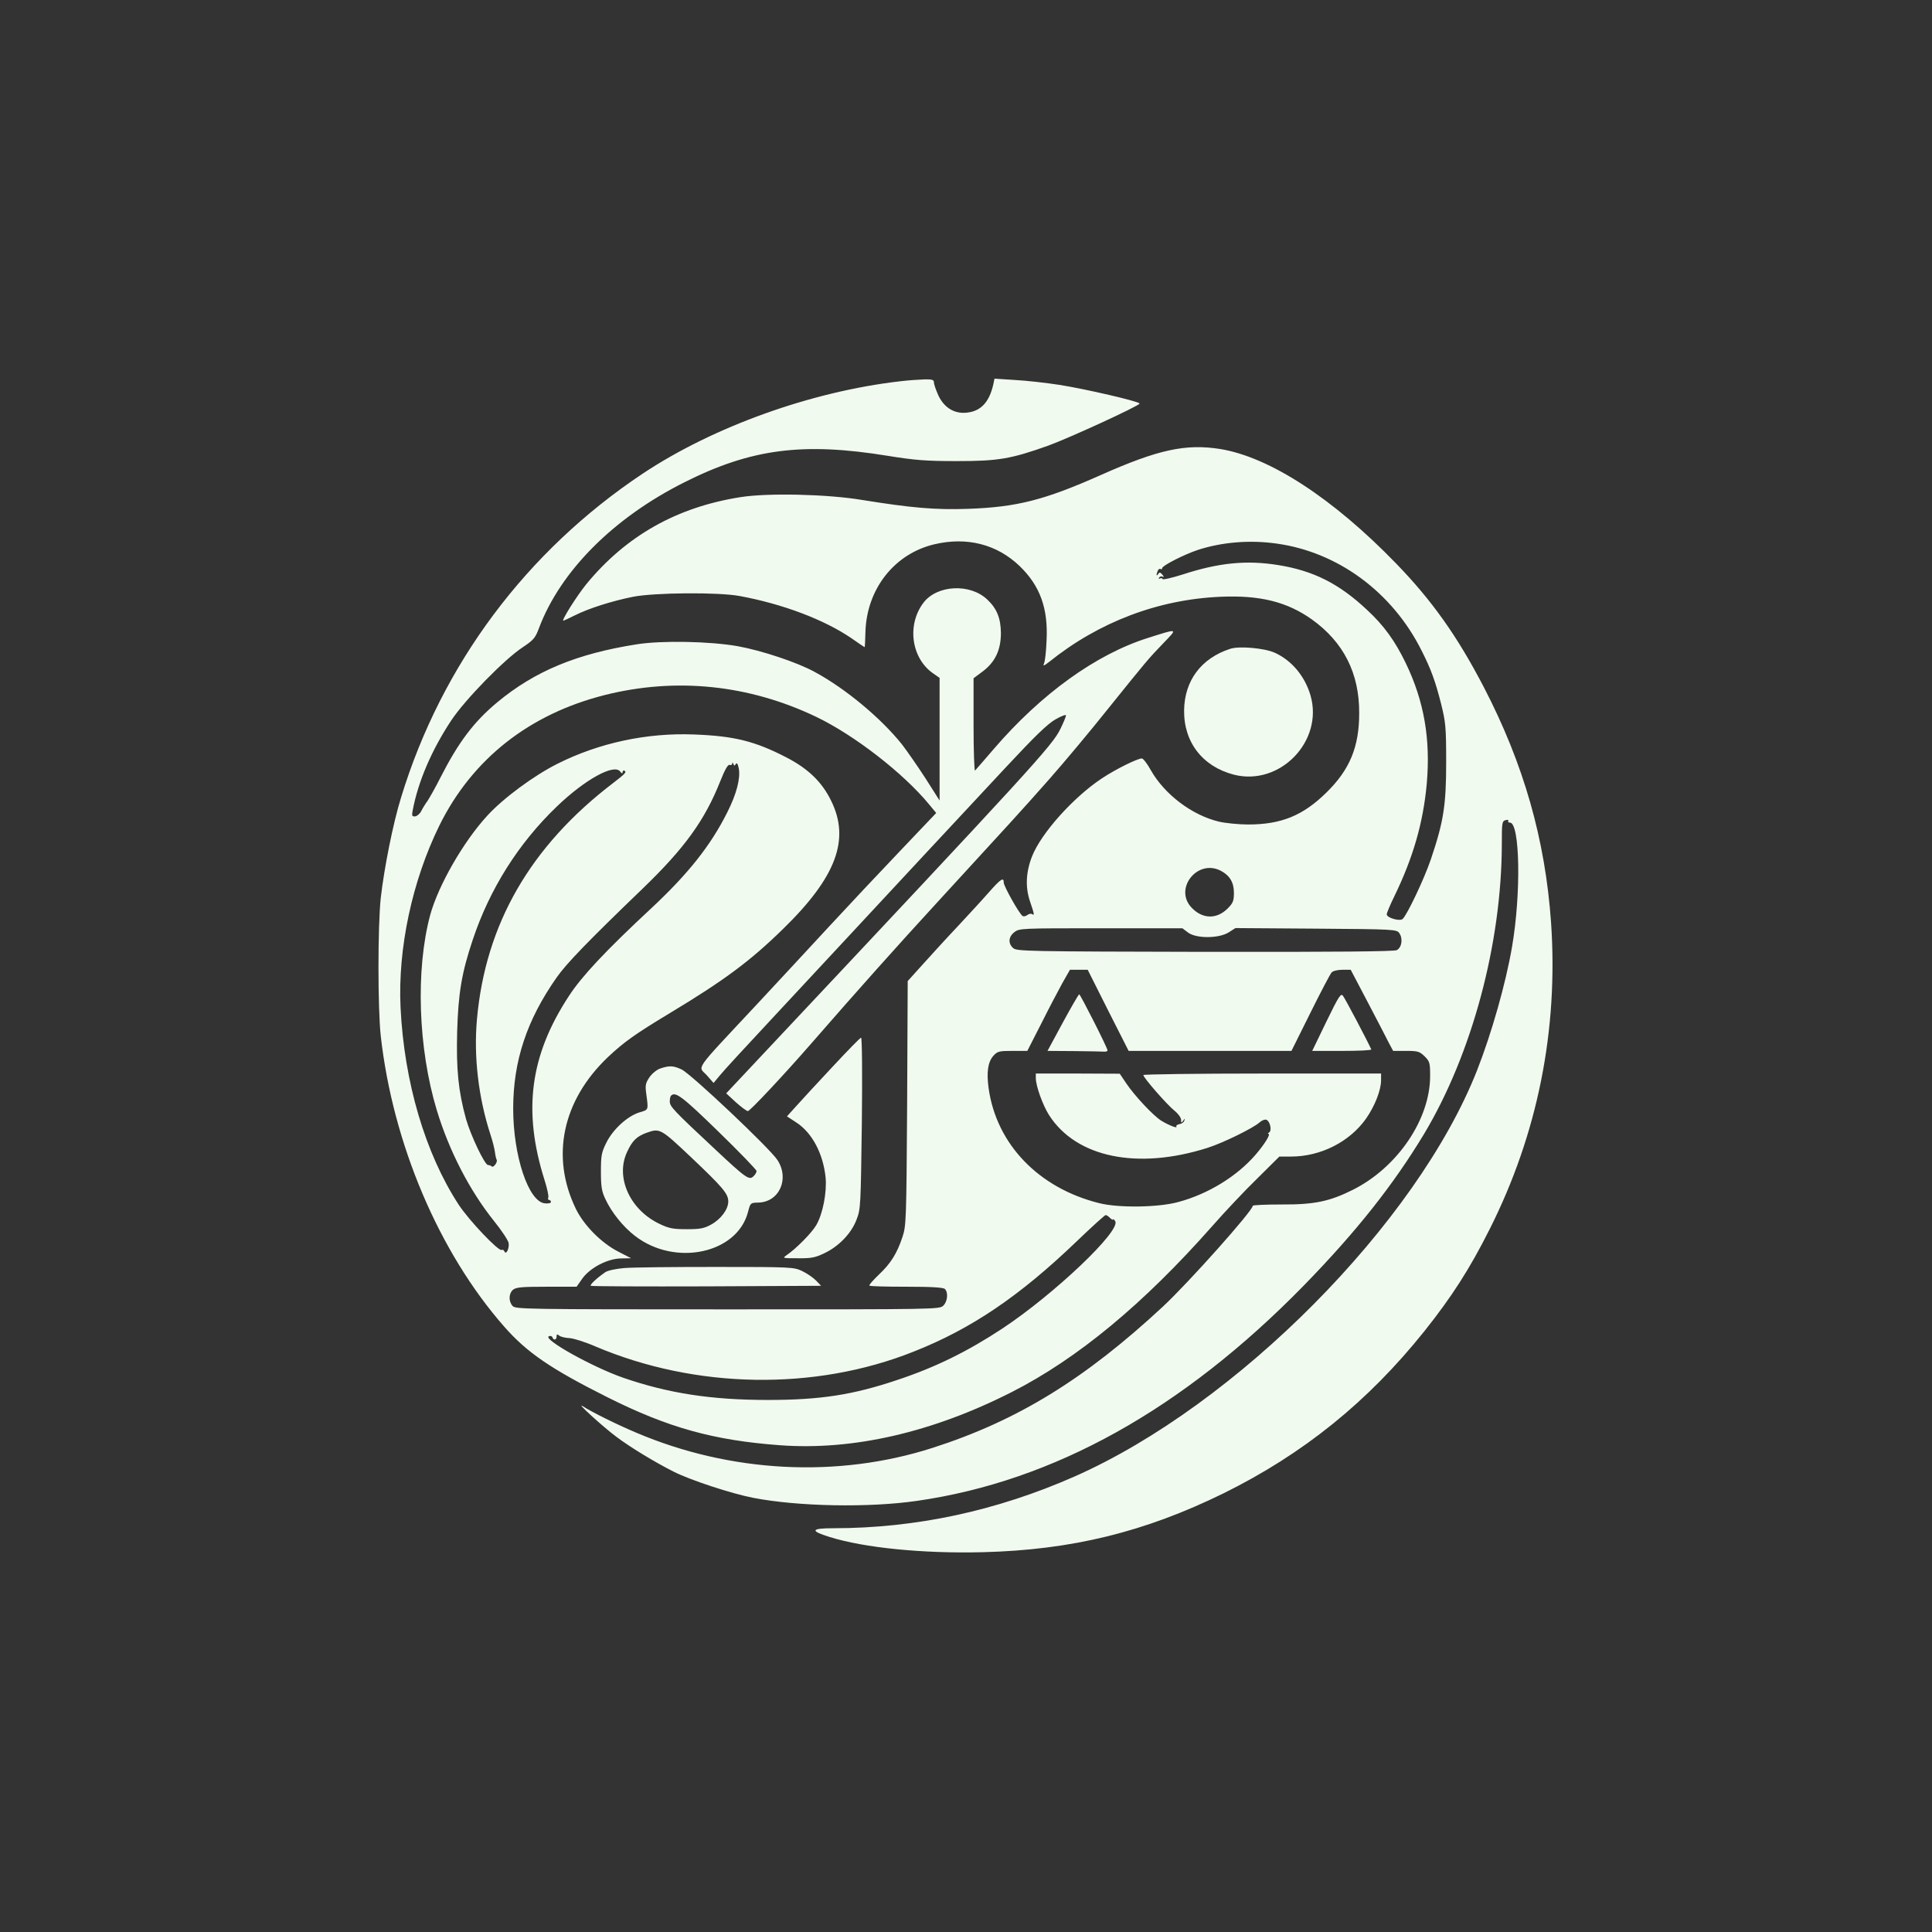 <?xml version="1.0" standalone="no"?>
<!DOCTYPE svg PUBLIC "-//W3C//DTD SVG 20010904//EN"
 "http://www.w3.org/TR/2001/REC-SVG-20010904/DTD/svg10.dtd">
<svg version="1.0" xmlns="http://www.w3.org/2000/svg"
 width="1024pt" height="1024pt" viewBox="0 0 1024 1024"
 preserveAspectRatio="xMidYMid meet">

<rect x="0" y="0" width="1024" height="1024" fill="#333333" stroke="none"/>

<g transform="translate(0,1024) scale(0.1,-0.1)"
fill="#F1FAEE" stroke="none">
<path d="M4770 8219 c-470 -54 -990 -241 -1363 -489 -617 -411 -1066 -1012
-1281 -1716 -43 -138 -90 -376 -108 -534 -16 -151 -16 -584 0 -730 64 -572
309 -1148 654 -1541 121 -138 247 -224 548 -375 321 -161 562 -228 913 -254
388 -29 809 68 1230 282 348 177 698 467 1061 878 65 74 172 188 238 252 l119
118 62 0 c157 0 311 78 398 202 46 66 79 150 79 203 l0 35 -630 0 c-346 0
-630 -4 -630 -8 0 -14 126 -158 165 -189 19 -15 35 -37 35 -48 0 -17 2 -18 11
-5 9 13 10 13 6 0 -2 -8 -13 -16 -25 -18 -12 -2 -20 -8 -17 -13 8 -12 -41 7
-80 31 -42 26 -142 133 -185 197 l-35 52 -222 1 -223 0 0 -24 c0 -42 37 -144
70 -196 144 -225 468 -292 840 -174 82 26 243 105 276 135 12 11 28 17 36 14
20 -8 30 -57 15 -67 -7 -4 -9 -8 -4 -8 13 0 -19 -53 -68 -110 -98 -114 -252
-209 -410 -251 -105 -29 -316 -32 -419 -6 -321 80 -544 312 -586 608 -12 87
-4 141 26 174 21 23 31 25 101 25 l78 0 73 143 c39 78 90 175 112 215 l41 72
47 0 47 0 108 -215 109 -215 431 0 432 0 100 201 c55 111 106 208 113 215 7 8
33 14 57 14 l44 0 93 -177 c51 -98 102 -195 112 -216 l20 -37 69 0 c62 0 71
-3 98 -29 27 -27 29 -35 29 -104 0 -229 -172 -483 -407 -602 -125 -63 -207
-80 -380 -79 -84 0 -153 -3 -153 -7 0 -26 -338 -405 -475 -533 -415 -386 -773
-606 -1222 -750 -504 -162 -1072 -132 -1572 81 -104 44 -233 108 -281 139 -45
29 103 -106 175 -160 74 -56 206 -136 305 -186 89 -45 308 -117 423 -139 237
-46 612 -53 867 -16 725 104 1409 485 2051 1142 278 285 474 533 637 803 254
424 411 1009 412 1536 0 113 1 122 20 127 11 3 18 1 14 -4 -3 -5 1 -9 9 -9 53
0 60 -376 11 -659 -33 -193 -108 -458 -186 -656 -319 -809 -1275 -1772 -2133
-2151 -413 -182 -840 -274 -1279 -274 -118 0 -124 -14 -20 -46 184 -58 497
-89 814 -81 471 12 857 107 1275 312 423 209 766 486 1065 860 145 182 240
330 345 539 255 506 365 1057 326 1626 -31 441 -145 841 -357 1249 -140 269
-274 458 -464 654 -334 345 -670 564 -932 607 -183 29 -328 -2 -634 -138 -299
-133 -445 -170 -704 -179 -173 -6 -299 5 -560 47 -185 31 -501 38 -645 15
-338 -53 -607 -205 -818 -462 -50 -62 -133 -193 -121 -193 2 0 30 13 62 29 72
36 193 75 308 98 113 22 450 25 564 4 228 -42 448 -125 593 -224 37 -26 68
-47 70 -47 1 0 3 36 4 81 7 228 154 414 365 464 173 41 332 0 452 -115 108
-104 152 -224 143 -395 -2 -55 -8 -109 -13 -120 -7 -17 -3 -16 27 7 264 212
579 331 909 345 209 9 352 -27 483 -120 169 -121 252 -286 251 -497 0 -179
-50 -299 -173 -420 -125 -123 -240 -170 -416 -170 -49 0 -119 7 -154 15 -143
34 -288 144 -361 272 -19 35 -41 63 -48 63 -23 0 -137 -56 -211 -105 -151
-100 -322 -290 -371 -414 -33 -84 -36 -164 -11 -238 24 -71 25 -77 11 -68 -6
4 -17 1 -25 -5 -8 -6 -19 -9 -25 -5 -17 10 -100 158 -100 177 0 30 -15 21 -81
-54 -35 -40 -109 -120 -163 -178 -55 -58 -136 -147 -182 -198 l-83 -92 -3
-648 c-4 -625 -5 -649 -25 -709 -29 -87 -62 -140 -126 -200 -30 -29 -52 -54
-49 -57 3 -4 91 -6 197 -6 135 0 195 -4 203 -12 19 -19 14 -66 -8 -88 -20 -20
-33 -20 -1143 -20 -1076 0 -1125 1 -1140 18 -22 24 -21 65 1 85 16 14 44 17
178 17 l160 0 31 44 c41 57 135 106 207 106 l51 1 -68 35 c-90 46 -182 139
-225 227 -134 276 -72 573 169 803 86 81 145 123 329 234 289 174 426 276 598
444 284 276 359 476 257 682 -48 99 -122 170 -236 229 -168 87 -278 114 -490
122 -251 10 -505 -45 -724 -155 -124 -62 -287 -182 -372 -275 -127 -138 -260
-370 -303 -527 -78 -291 -64 -707 35 -1034 65 -215 174 -426 302 -586 42 -52
77 -105 79 -119 4 -29 -14 -65 -23 -43 -2 6 -9 10 -14 7 -15 -10 -173 156
-228 240 -177 271 -289 650 -308 1045 -15 314 62 672 206 965 174 352 476 590
876 691 378 95 764 55 1120 -115 203 -97 463 -299 599 -464 l38 -46 -194 -204
c-106 -111 -274 -290 -373 -397 -99 -107 -272 -294 -385 -415 -340 -364 -311
-323 -264 -374 l36 -41 35 42 c19 24 146 161 282 307 135 145 315 339 400 430
195 210 568 611 834 896 152 163 219 228 261 252 31 18 56 27 56 21 0 -5 -13
-38 -30 -72 -42 -87 -147 -202 -1573 -1720 l-198 -211 52 -48 c29 -26 58 -47
63 -46 12 1 190 191 333 355 255 293 461 523 663 743 391 426 462 503 602 662
76 86 215 252 309 370 207 257 214 266 297 352 75 78 78 77 -83 26 -276 -87
-566 -296 -818 -589 -50 -58 -94 -109 -99 -114 -4 -6 -8 102 -8 240 l0 249 47
35 c67 50 98 114 98 205 -1 78 -21 129 -72 177 -91 87 -266 78 -338 -16 -90
-118 -65 -296 52 -376 l33 -23 0 -325 0 -325 -75 118 c-42 65 -98 145 -124
179 -111 139 -299 296 -462 384 -92 51 -282 114 -409 137 -148 26 -402 31
-535 10 -318 -50 -540 -142 -739 -307 -125 -104 -206 -212 -301 -398 -26 -52
-58 -108 -69 -125 -12 -16 -27 -41 -34 -55 -7 -14 -22 -26 -32 -27 -16 -1 -18
3 -13 30 29 155 101 322 205 479 73 110 281 323 378 387 57 38 67 49 86 100
114 304 395 586 772 775 354 178 628 213 1077 140 143 -23 201 -28 365 -28
220 0 287 11 486 82 108 39 483 211 484 223 0 11 -290 78 -425 99 -71 11 -178
23 -237 26 l-107 7 -6 -29 c-21 -94 -65 -143 -139 -151 -66 -8 -121 25 -152
90 -13 29 -24 60 -24 70 0 14 -9 17 -52 16 -29 -1 -87 -5 -128 -10z m1996
-860 c325 -45 613 -257 768 -566 51 -100 74 -165 104 -283 24 -97 27 -122 27
-310 0 -229 -14 -316 -81 -514 -35 -104 -127 -297 -150 -317 -16 -13 -84 6
-84 25 0 7 18 50 41 97 99 204 152 388 171 594 21 237 -14 439 -111 640 -57
118 -116 200 -206 283 -147 138 -283 207 -470 237 -167 27 -314 13 -507 -50
-57 -18 -105 -29 -106 -24 -2 5 -9 6 -14 3 -7 -4 -8 -2 -4 5 4 6 13 8 19 4 7
-4 6 1 -2 11 -11 13 -16 14 -22 4 -10 -15 -12 -6 -3 16 3 9 10 13 15 10 5 -3
9 0 9 5 0 13 116 72 188 96 129 42 276 54 418 34z m-2866 -1168 c6 8 11 0 16
-25 9 -52 -12 -134 -61 -231 -88 -176 -207 -326 -403 -509 -242 -225 -369
-361 -436 -464 -207 -315 -246 -609 -130 -976 14 -44 23 -85 20 -93 -3 -7 -1
-13 4 -13 6 0 10 -5 10 -11 0 -6 -14 -9 -32 -7 -87 8 -168 252 -168 502 0 252
72 470 231 696 52 74 165 191 455 470 223 215 329 362 411 568 25 63 41 91 50
88 7 -3 13 0 14 7 0 8 2 7 6 -2 4 -11 7 -11 13 0z m-600 -43 c0 7 5 10 10 7
12 -7 4 -16 -60 -65 -439 -335 -677 -748 -722 -1252 -18 -199 8 -417 72 -613
11 -33 21 -74 23 -90 2 -17 6 -35 9 -41 8 -12 -17 -46 -26 -36 -4 4 -13 7 -19
7 -18 0 -92 157 -117 244 -41 149 -52 262 -47 461 6 207 24 314 83 490 90 269
242 510 445 705 150 144 303 228 336 186 9 -12 12 -12 13 -3z m3170 -523 c48
-25 70 -62 70 -117 0 -43 -5 -55 -33 -83 -58 -58 -133 -57 -191 4 -96 100 30
260 154 196z m-174 -327 c42 -33 163 -33 216 0 l36 23 427 -3 c413 -3 427 -4
441 -23 21 -29 14 -77 -13 -91 -16 -7 -312 -10 -1018 -9 -945 2 -996 3 -1015
20 -28 25 -25 60 6 84 26 21 37 21 459 21 l432 0 29 -22z m-412 -1514 c9 -8
16 -12 16 -7 0 4 5 0 11 -10 30 -51 -324 -387 -599 -569 -184 -121 -352 -204
-553 -271 -237 -80 -410 -107 -689 -107 -300 0 -526 35 -765 117 -165 57 -435
208 -395 221 8 3 16 0 18 -6 6 -18 22 -14 22 4 0 13 3 14 14 5 7 -6 31 -12 52
-13 22 -1 84 -20 139 -44 531 -226 1163 -237 1687 -28 307 121 563 295 866
586 79 76 148 138 152 138 5 0 16 -7 24 -16z"/>
<path d="M6520 6801 c-154 -50 -242 -169 -244 -326 -2 -169 98 -298 264 -341
244 -62 476 178 406 420 -30 103 -101 187 -191 227 -54 24 -188 36 -235 20z"/>
<path d="M7030 4825 l-75 -155 158 0 c87 0 157 3 155 8 -15 35 -139 271 -150
284 -11 15 -22 -1 -88 -137z"/>
<path d="M5633 4820 l-81 -150 144 -1 c79 -1 151 -2 159 -3 8 0 15 2 15 7 1
11 -144 297 -150 297 -3 0 -42 -67 -87 -150z"/>
<path d="M4410 4583 c-80 -85 -166 -179 -192 -208 l-47 -52 49 -32 c84 -54
143 -165 156 -293 7 -78 -15 -193 -50 -252 -24 -41 -107 -125 -156 -158 -24
-17 -23 -17 58 -17 70 -1 92 3 140 26 78 37 144 105 172 179 22 57 22 72 28
512 3 262 1 452 -4 452 -5 0 -74 -71 -154 -157z"/>
<path d="M3500 4577 c-20 -7 -44 -27 -58 -47 -20 -30 -23 -42 -17 -85 12 -91
14 -86 -36 -101 -63 -19 -141 -90 -176 -162 -25 -50 -28 -68 -28 -152 0 -78 4
-104 23 -144 32 -70 94 -148 158 -197 213 -164 543 -93 599 129 12 46 13 47
52 48 112 1 169 124 104 225 -37 59 -460 459 -509 481 -43 20 -64 21 -112 5z
m308 -335 c111 -108 202 -202 202 -209 0 -6 -7 -19 -16 -27 -22 -23 -39 -12
-199 138 -226 211 -245 231 -245 258 0 14 3 28 7 31 23 23 60 -5 251 -191z
m-148 -133 c171 -162 200 -196 200 -237 0 -41 -38 -93 -90 -122 -38 -21 -58
-25 -130 -25 -71 0 -94 4 -142 27 -159 74 -238 248 -174 383 27 59 51 82 103
101 70 25 74 23 233 -127z"/>
<path d="M3308 3519 c-45 -4 -87 -13 -100 -22 -46 -32 -82 -66 -77 -72 3 -3
279 -4 614 -3 l607 3 -28 29 c-16 16 -49 38 -74 50 -43 20 -59 21 -455 21
-225 0 -445 -2 -487 -6z"/>
</g>
</svg>
